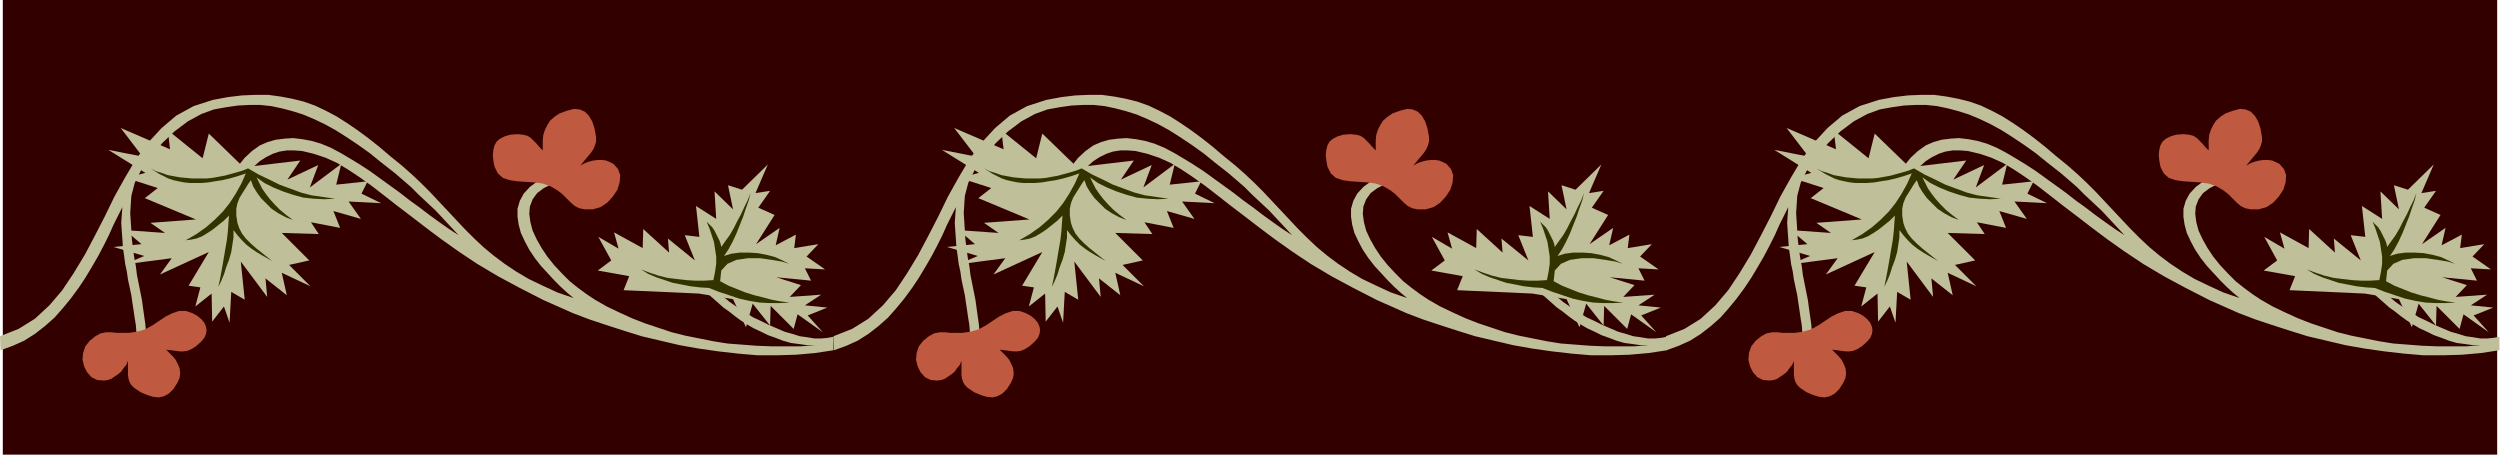 <?xml version="1.0" encoding="UTF-8" standalone="no"?>
<svg
   xmlns:dc="http://purl.org/dc/elements/1.1/"
   xmlns:cc="http://creativecommons.org/ns#"
   xmlns:rdf="http://www.w3.org/1999/02/22-rdf-syntax-ns#"
   xmlns:svg="http://www.w3.org/2000/svg"
   xmlns="http://www.w3.org/2000/svg"
   xmlns:sodipodi="http://sodipodi.sourceforge.net/DTD/sodipodi-0.dtd"
   xmlns:inkscape="http://www.inkscape.org/namespaces/inkscape"
   version="1.0"
   width="113.132mm"
   height="20.599mm"
   id="svg49"
   sodipodi:docname="BBL00170.WMF">
  <sodipodi:namedview
     pagecolor="#ffffff"
     bordercolor="#666666"
     borderopacity="1"
     objecttolerance="10"
     gridtolerance="10"
     guidetolerance="10"
     inkscape:pageopacity="0"
     inkscape:pageshadow="2"
     inkscape:window-width="640"
     inkscape:window-height="480"
     id="namedview51" />
  <defs
     id="defs3">
    <pattern
       id="WMFhbasepattern"
       patternUnits="userSpaceOnUse"
       width="6"
       height="6"
       x="0"
       y="0" />
  </defs>
  <path
     style="fill:#330000;fill-rule:evenodd;fill-opacity:1;stroke:none;"
     d="  M 0.48,0   L 427.104,0   L 427.104,77.76   L 0.48,77.76   L 0.48,0  z "
     id="path5" />
  <path
     style="fill:#bfbf99;fill-rule:evenodd;fill-opacity:1;stroke:none;"
     d="  M 285.12,59.904   L 285.12,57.6   L 284.064,57.792   L 283.008,57.888   L 281.856,57.888   L 280.704,57.696   L 279.36,57.504   L 278.112,57.12   L 276.768,56.736   L 275.424,56.16   L 274.08,55.584   L 272.736,54.912   L 271.296,54.24   L 269.952,53.376   L 268.608,52.512   L 267.36,51.648   L 266.112,50.592   L 264.864,49.632   L 263.904,50.496   L 264.672,51.168   L 265.44,51.84   L 266.304,52.608   L 267.264,53.28   L 268.224,54.048   L 269.28,54.816   L 270.336,55.488   L 271.488,56.16   L 272.736,56.736   L 273.888,57.312   L 275.232,57.792   L 276.48,58.272   L 277.824,58.656   L 279.264,58.848   L 280.608,59.04   L 282.048,59.04   L 279.552,59.232   L 276.96,59.232   L 274.464,59.232   L 271.968,59.136   L 269.472,58.944   L 266.976,58.752   L 264.576,58.368   L 262.176,57.888   L 259.776,57.408   L 257.472,56.832   L 255.168,56.064   L 252.864,55.296   L 250.656,54.432   L 248.544,53.472   L 246.336,52.416   L 244.32,51.264   L 242.88,50.304   L 241.44,49.248   L 240,48.096   L 238.656,46.752   L 237.312,45.312   L 236.16,43.872   L 235.2,42.432   L 234.336,40.896   L 233.664,39.456   L 233.28,38.016   L 233.088,36.576   L 233.184,35.328   L 233.664,34.08   L 234.432,33.024   L 235.584,32.16   L 237.12,31.392   L 234.624,30.912   L 233.184,31.968   L 232.128,33.12   L 231.456,34.368   L 231.072,35.712   L 231.072,37.056   L 231.264,38.4   L 231.648,39.84   L 232.32,41.28   L 233.088,42.72   L 234.048,44.16   L 235.104,45.504   L 236.256,46.752   L 237.408,48   L 238.464,49.056   L 239.616,50.112   L 240.672,50.976   L 237.888,50.016   L 235.392,48.864   L 232.992,47.712   L 230.88,46.464   L 228.864,45.12   L 226.944,43.68   L 225.216,42.24   L 223.584,40.704   L 222.048,39.168   L 220.512,37.536   L 219.072,36   L 217.536,34.368   L 216.096,32.832   L 214.56,31.296   L 212.928,29.76   L 211.296,28.32   L 209.28,26.688   L 207.36,25.056   L 205.536,23.616   L 203.712,22.272   L 201.888,21.024   L 200.064,19.872   L 198.24,18.912   L 196.416,18.048   L 194.496,17.376   L 192.576,16.896   L 190.56,16.512   L 188.448,16.224   L 186.24,16.224   L 183.936,16.32   L 181.536,16.608   L 178.944,17.088   L 175.68,18.144   L 172.704,19.776   L 170.208,21.888   L 167.904,24.384   L 165.792,27.264   L 163.968,30.336   L 162.144,33.6   L 160.512,36.96   L 158.784,40.32   L 157.056,43.584   L 155.136,46.752   L 153.216,49.632   L 151.008,52.224   L 148.512,54.528   L 145.728,56.256   L 142.56,57.504   L 142.656,59.904   L 144.768,59.136   L 146.688,58.272   L 148.512,57.12   L 150.24,55.776   L 151.872,54.336   L 153.312,52.704   L 154.656,51.072   L 156,49.248   L 157.152,47.52   L 158.304,45.6   L 159.36,43.776   L 160.32,41.952   L 161.184,40.224   L 161.952,38.496   L 162.72,36.96   L 163.488,35.424   L 163.392,36.768   L 163.296,38.112   L 163.392,39.552   L 163.488,40.896   L 163.584,42.336   L 163.776,43.68   L 163.968,45.12   L 164.256,46.464   L 164.448,47.808   L 164.736,49.152   L 165.024,50.496   L 165.216,51.84   L 165.408,53.088   L 165.6,54.432   L 165.792,55.584   L 165.888,56.832   L 166.272,56.832   L 166.656,56.832   L 167.136,56.832   L 167.52,56.736   L 167.424,55.488   L 167.232,54.144   L 167.04,52.8   L 166.848,51.36   L 166.56,49.92   L 166.272,48.48   L 165.984,47.04   L 165.792,45.504   L 165.504,43.968   L 165.312,42.528   L 165.12,40.992   L 165.024,39.456   L 164.928,37.92   L 164.832,36.48   L 164.928,34.944   L 165.024,33.504   L 165.6,31.296   L 166.752,28.992   L 168.384,26.688   L 170.304,24.48   L 172.416,22.464   L 174.72,20.736   L 177.024,19.488   L 179.136,18.72   L 181.248,18.336   L 183.264,18.048   L 185.184,17.952   L 187.104,17.952   L 188.928,18.144   L 190.752,18.528   L 192.576,19.008   L 194.4,19.584   L 196.224,20.352   L 198.048,21.216   L 199.968,22.272   L 201.792,23.424   L 203.808,24.768   L 205.824,26.208   L 207.84,27.84   L 210.048,29.568   L 211.392,30.72   L 212.832,31.968   L 214.176,33.312   L 215.616,34.656   L 217.056,36   L 218.4,37.44   L 219.744,38.88   L 220.992,40.224   L 219.36,39.168   L 217.728,38.016   L 216,36.768   L 214.368,35.52   L 212.64,34.272   L 210.912,32.928   L 209.184,31.68   L 207.456,30.432   L 205.728,29.184   L 204.096,28.128   L 202.368,27.072   L 200.736,26.112   L 199.104,25.248   L 197.472,24.576   L 195.84,24.096   L 194.304,23.808   L 192.672,23.616   L 191.232,23.712   L 189.696,23.904   L 188.352,24.288   L 187.008,24.864   L 185.664,25.824   L 184.416,26.976   L 183.264,28.416   L 183.744,28.704   L 184.32,28.896   L 184.8,29.184   L 185.28,29.376   L 186.048,28.416   L 187.008,27.552   L 188.064,26.88   L 189.216,26.304   L 190.368,25.92   L 191.616,25.728   L 192.864,25.728   L 194.208,25.824   L 196.224,26.304   L 198.24,26.976   L 200.16,27.84   L 202.08,28.992   L 204.096,30.336   L 206.112,31.776   L 208.224,33.408   L 210.432,35.136   L 212.832,36.96   L 215.328,38.88   L 218.016,40.896   L 220.992,43.008   L 224.16,45.12   L 227.712,47.232   L 231.456,49.248   L 235.584,51.36   L 237.984,52.416   L 240.576,53.568   L 243.36,54.624   L 246.24,55.584   L 249.216,56.544   L 252.288,57.504   L 255.552,58.272   L 258.816,59.04   L 262.08,59.616   L 265.44,60.096   L 268.8,60.48   L 272.16,60.768   L 275.424,60.768   L 278.688,60.672   L 281.952,60.384   L 285.12,59.904  z "
     id="path7" />
  <path
     style="fill:#bfbf99;fill-rule:evenodd;fill-opacity:1;stroke:none;"
     d="  M 142.56,59.904   L 142.56,57.6   L 141.504,57.792   L 140.448,57.888   L 139.296,57.888   L 138.144,57.696   L 136.8,57.504   L 135.552,57.12   L 134.208,56.736   L 132.864,56.16   L 131.52,55.584   L 130.176,54.912   L 128.736,54.24   L 127.392,53.376   L 126.048,52.512   L 124.8,51.648   L 123.552,50.592   L 122.304,49.632   L 121.344,50.496   L 122.112,51.168   L 122.88,51.84   L 123.744,52.608   L 124.704,53.28   L 125.664,54.048   L 126.72,54.816   L 127.776,55.488   L 128.928,56.16   L 130.176,56.736   L 131.328,57.312   L 132.672,57.792   L 133.92,58.272   L 135.264,58.656   L 136.704,58.848   L 138.048,59.04   L 139.488,59.04   L 136.992,59.232   L 134.4,59.232   L 131.904,59.232   L 129.408,59.136   L 126.912,58.944   L 124.416,58.752   L 122.016,58.368   L 119.616,57.888   L 117.216,57.408   L 114.912,56.832   L 112.608,56.064   L 110.304,55.296   L 108.096,54.432   L 105.984,53.472   L 103.776,52.416   L 101.76,51.264   L 100.32,50.304   L 98.88,49.248   L 97.44,48.096   L 96.096,46.752   L 94.752,45.312   L 93.6,43.872   L 92.64,42.432   L 91.776,40.896   L 91.104,39.456   L 90.72,38.016   L 90.528,36.576   L 90.624,35.328   L 91.104,34.08   L 91.872,33.024   L 93.024,32.16   L 94.56,31.392   L 92.064,30.912   L 90.624,31.968   L 89.568,33.12   L 88.896,34.368   L 88.512,35.712   L 88.512,37.056   L 88.704,38.4   L 89.088,39.84   L 89.76,41.28   L 90.528,42.72   L 91.488,44.16   L 92.544,45.504   L 93.696,46.752   L 94.848,48   L 95.904,49.056   L 97.056,50.112   L 98.112,50.976   L 95.328,50.016   L 92.832,48.864   L 90.432,47.712   L 88.32,46.464   L 86.304,45.12   L 84.384,43.68   L 82.656,42.24   L 81.024,40.704   L 79.488,39.168   L 77.952,37.536   L 76.512,36   L 74.976,34.368   L 73.536,32.832   L 72,31.296   L 70.368,29.76   L 68.736,28.32   L 66.72,26.688   L 64.8,25.056   L 62.976,23.616   L 61.152,22.272   L 59.328,21.024   L 57.504,19.872   L 55.68,18.912   L 53.856,18.048   L 51.936,17.376   L 50.016,16.896   L 48,16.512   L 45.888,16.224   L 43.68,16.224   L 41.376,16.32   L 38.976,16.608   L 36.384,17.088   L 33.12,18.144   L 30.144,19.776   L 27.648,21.888   L 25.344,24.384   L 23.232,27.264   L 21.408,30.336   L 19.584,33.6   L 17.952,36.96   L 16.224,40.32   L 14.496,43.584   L 12.576,46.752   L 10.656,49.632   L 8.448,52.224   L 5.952,54.528   L 3.168,56.256   L 0,57.504   L 0.096,59.904   L 2.208,59.136   L 4.128,58.272   L 5.952,57.12   L 7.68,55.776   L 9.312,54.336   L 10.752,52.704   L 12.096,51.072   L 13.44,49.248   L 14.592,47.52   L 15.744,45.6   L 16.8,43.776   L 17.76,41.952   L 18.624,40.224   L 19.392,38.496   L 20.16,36.96   L 20.928,35.424   L 20.832,36.768   L 20.736,38.112   L 20.832,39.552   L 20.928,40.896   L 21.024,42.336   L 21.216,43.68   L 21.408,45.12   L 21.696,46.464   L 21.888,47.808   L 22.176,49.152   L 22.464,50.496   L 22.656,51.84   L 22.848,53.088   L 23.04,54.432   L 23.232,55.584   L 23.328,56.832   L 23.712,56.832   L 24.096,56.832   L 24.576,56.832   L 24.96,56.736   L 24.864,55.488   L 24.672,54.144   L 24.48,52.8   L 24.288,51.36   L 24,49.92   L 23.712,48.48   L 23.424,47.04   L 23.232,45.504   L 22.944,43.968   L 22.752,42.528   L 22.56,40.992   L 22.464,39.456   L 22.368,37.92   L 22.272,36.48   L 22.368,34.944   L 22.464,33.504   L 23.04,31.296   L 24.192,28.992   L 25.824,26.688   L 27.744,24.48   L 29.856,22.464   L 32.16,20.736   L 34.464,19.488   L 36.576,18.72   L 38.688,18.336   L 40.704,18.048   L 42.624,17.952   L 44.544,17.952   L 46.368,18.144   L 48.192,18.528   L 50.016,19.008   L 51.84,19.584   L 53.664,20.352   L 55.488,21.216   L 57.408,22.272   L 59.232,23.424   L 61.248,24.768   L 63.264,26.208   L 65.28,27.84   L 67.488,29.568   L 68.832,30.72   L 70.272,31.968   L 71.616,33.312   L 73.056,34.656   L 74.496,36   L 75.84,37.44   L 77.184,38.88   L 78.432,40.224   L 76.8,39.168   L 75.168,38.016   L 73.44,36.768   L 71.808,35.52   L 70.08,34.272   L 68.352,32.928   L 66.624,31.68   L 64.896,30.432   L 63.168,29.184   L 61.536,28.128   L 59.808,27.072   L 58.176,26.112   L 56.544,25.248   L 54.912,24.576   L 53.28,24.096   L 51.744,23.808   L 50.112,23.616   L 48.672,23.712   L 47.136,23.904   L 45.792,24.288   L 44.448,24.864   L 43.104,25.824   L 41.856,26.976   L 40.704,28.416   L 41.184,28.704   L 41.76,28.896   L 42.24,29.184   L 42.72,29.376   L 43.488,28.416   L 44.448,27.552   L 45.504,26.88   L 46.656,26.304   L 47.808,25.92   L 49.056,25.728   L 50.304,25.728   L 51.648,25.824   L 53.664,26.304   L 55.68,26.976   L 57.6,27.84   L 59.52,28.992   L 61.536,30.336   L 63.552,31.776   L 65.664,33.408   L 67.872,35.136   L 70.272,36.96   L 72.768,38.88   L 75.456,40.896   L 78.432,43.008   L 81.6,45.12   L 85.152,47.232   L 88.896,49.248   L 93.024,51.36   L 95.424,52.416   L 98.016,53.568   L 100.8,54.624   L 103.68,55.584   L 106.656,56.544   L 109.728,57.504   L 112.992,58.272   L 116.256,59.04   L 119.52,59.616   L 122.88,60.096   L 126.24,60.48   L 129.6,60.768   L 132.864,60.768   L 136.128,60.672   L 139.392,60.384   L 142.56,59.904  z "
     id="path9" />
  <path
     style="fill:#bfbf99;fill-rule:evenodd;fill-opacity:1;stroke:none;"
     d="  M 427.488,59.904   L 427.488,57.6   L 426.432,57.792   L 425.376,57.888   L 424.224,57.888   L 423.072,57.696   L 421.728,57.504   L 420.48,57.12   L 419.136,56.736   L 417.792,56.16   L 416.448,55.584   L 415.104,54.912   L 413.664,54.24   L 412.32,53.376   L 410.976,52.512   L 409.728,51.648   L 408.48,50.592   L 407.232,49.632   L 406.272,50.496   L 407.04,51.168   L 407.808,51.84   L 408.672,52.608   L 409.632,53.28   L 410.592,54.048   L 411.648,54.816   L 412.704,55.488   L 413.856,56.16   L 415.104,56.736   L 416.256,57.312   L 417.6,57.792   L 418.848,58.272   L 420.192,58.656   L 421.632,58.848   L 422.976,59.04   L 424.416,59.04   L 421.92,59.232   L 419.328,59.232   L 416.832,59.232   L 414.336,59.136   L 411.84,58.944   L 409.344,58.752   L 406.944,58.368   L 404.544,57.888   L 402.144,57.408   L 399.84,56.832   L 397.536,56.064   L 395.232,55.296   L 393.024,54.432   L 390.912,53.472   L 388.704,52.416   L 386.688,51.264   L 385.248,50.304   L 383.808,49.248   L 382.368,48.096   L 381.024,46.752   L 379.68,45.312   L 378.528,43.872   L 377.568,42.432   L 376.704,40.896   L 376.032,39.456   L 375.648,38.016   L 375.456,36.576   L 375.552,35.328   L 376.032,34.08   L 376.8,33.024   L 377.952,32.16   L 379.488,31.392   L 376.992,30.912   L 375.552,31.968   L 374.496,33.12   L 373.824,34.368   L 373.44,35.712   L 373.44,37.056   L 373.632,38.4   L 374.016,39.84   L 374.688,41.28   L 375.456,42.72   L 376.416,44.16   L 377.472,45.504   L 378.624,46.752   L 379.776,48   L 380.832,49.056   L 381.984,50.112   L 383.04,50.976   L 380.256,50.016   L 377.76,48.864   L 375.36,47.712   L 373.248,46.464   L 371.232,45.12   L 369.312,43.68   L 367.584,42.24   L 365.952,40.704   L 364.416,39.168   L 362.88,37.536   L 361.44,36   L 359.904,34.368   L 358.464,32.832   L 356.928,31.296   L 355.296,29.76   L 353.664,28.32   L 351.648,26.688   L 349.728,25.056   L 347.904,23.616   L 346.08,22.272   L 344.256,21.024   L 342.432,19.872   L 340.608,18.912   L 338.784,18.048   L 336.864,17.376   L 334.944,16.896   L 332.928,16.512   L 330.816,16.224   L 328.608,16.224   L 326.304,16.32   L 323.904,16.608   L 321.312,17.088   L 318.048,18.144   L 315.072,19.776   L 312.576,21.888   L 310.272,24.384   L 308.16,27.264   L 306.336,30.336   L 304.512,33.6   L 302.88,36.96   L 301.152,40.32   L 299.424,43.584   L 297.504,46.752   L 295.584,49.632   L 293.376,52.224   L 290.88,54.528   L 288.096,56.256   L 284.928,57.504   L 285.024,59.904   L 287.136,59.136   L 289.056,58.272   L 290.88,57.12   L 292.608,55.776   L 294.24,54.336   L 295.68,52.704   L 297.024,51.072   L 298.368,49.248   L 299.52,47.52   L 300.672,45.6   L 301.728,43.776   L 302.688,41.952   L 303.552,40.224   L 304.32,38.496   L 305.088,36.96   L 305.856,35.424   L 305.76,36.768   L 305.664,38.112   L 305.76,39.552   L 305.856,40.896   L 305.952,42.336   L 306.144,43.68   L 306.336,45.12   L 306.624,46.464   L 306.816,47.808   L 307.104,49.152   L 307.392,50.496   L 307.584,51.84   L 307.776,53.088   L 307.968,54.432   L 308.16,55.584   L 308.256,56.832   L 308.64,56.832   L 309.024,56.832   L 309.504,56.832   L 309.888,56.736   L 309.792,55.488   L 309.6,54.144   L 309.408,52.8   L 309.216,51.36   L 308.928,49.92   L 308.64,48.48   L 308.352,47.04   L 308.16,45.504   L 307.872,43.968   L 307.68,42.528   L 307.488,40.992   L 307.392,39.456   L 307.296,37.92   L 307.2,36.48   L 307.296,34.944   L 307.392,33.504   L 307.968,31.296   L 309.12,28.992   L 310.752,26.688   L 312.672,24.48   L 314.784,22.464   L 317.088,20.736   L 319.392,19.488   L 321.504,18.72   L 323.616,18.336   L 325.632,18.048   L 327.552,17.952   L 329.472,17.952   L 331.296,18.144   L 333.12,18.528   L 334.944,19.008   L 336.768,19.584   L 338.592,20.352   L 340.416,21.216   L 342.336,22.272   L 344.16,23.424   L 346.176,24.768   L 348.192,26.208   L 350.208,27.84   L 352.416,29.568   L 353.76,30.72   L 355.2,31.968   L 356.544,33.312   L 357.984,34.656   L 359.424,36   L 360.768,37.44   L 362.112,38.88   L 363.36,40.224   L 361.728,39.168   L 360.096,38.016   L 358.368,36.768   L 356.736,35.52   L 355.008,34.272   L 353.28,32.928   L 351.552,31.68   L 349.824,30.432   L 348.096,29.184   L 346.464,28.128   L 344.736,27.072   L 343.104,26.112   L 341.472,25.248   L 339.84,24.576   L 338.208,24.096   L 336.672,23.808   L 335.04,23.616   L 333.6,23.712   L 332.064,23.904   L 330.72,24.288   L 329.376,24.864   L 328.032,25.824   L 326.784,26.976   L 325.632,28.416   L 326.112,28.704   L 326.688,28.896   L 327.168,29.184   L 327.648,29.376   L 328.416,28.416   L 329.376,27.552   L 330.432,26.88   L 331.584,26.304   L 332.736,25.92   L 333.984,25.728   L 335.232,25.728   L 336.576,25.824   L 338.592,26.304   L 340.608,26.976   L 342.528,27.84   L 344.448,28.992   L 346.464,30.336   L 348.48,31.776   L 350.592,33.408   L 352.8,35.136   L 355.2,36.96   L 357.696,38.88   L 360.384,40.896   L 363.36,43.008   L 366.528,45.12   L 370.08,47.232   L 373.824,49.248   L 377.952,51.36   L 380.352,52.416   L 382.944,53.568   L 385.728,54.624   L 388.608,55.584   L 391.584,56.544   L 394.656,57.504   L 397.92,58.272   L 401.184,59.04   L 404.448,59.616   L 407.808,60.096   L 411.168,60.48   L 414.528,60.768   L 417.792,60.768   L 421.056,60.672   L 424.32,60.384   L 427.488,59.904  z "
     id="path11" />
  <path
     style="fill:#bf593f;fill-rule:evenodd;fill-opacity:1;stroke:none;"
     d="  M 165.984,56.736   L 164.64,56.928   L 163.488,56.928   L 162.528,56.928   L 161.568,56.832   L 160.704,56.832   L 159.744,57.024   L 158.88,57.504   L 157.92,58.272   L 157.152,59.232   L 156.768,60.384   L 156.672,61.536   L 156.96,62.688   L 157.44,63.648   L 158.208,64.512   L 159.168,64.992   L 160.32,65.088   L 160.992,64.992   L 161.568,64.8   L 162.144,64.416   L 162.72,64.032   L 163.296,63.552   L 163.68,62.976   L 164.16,62.4   L 164.448,61.728   L 164.448,62.304   L 164.448,62.88   L 164.448,63.552   L 164.448,64.128   L 164.544,64.8   L 164.736,65.376   L 165.024,65.856   L 165.504,66.336   L 166.656,67.104   L 167.808,67.584   L 168.768,67.872   L 169.728,67.968   L 170.592,67.776   L 171.456,67.296   L 172.224,66.528   L 172.896,65.472   L 173.28,64.608   L 173.376,63.84   L 173.28,62.976   L 172.992,62.304   L 172.608,61.536   L 172.128,60.96   L 171.552,60.384   L 170.976,59.808   L 171.84,59.904   L 172.512,60   L 173.28,60.096   L 173.952,60.096   L 174.624,60   L 175.296,59.712   L 176.064,59.232   L 176.928,58.464   L 177.504,57.792   L 177.792,57.12   L 177.888,56.448   L 177.792,55.872   L 177.504,55.2   L 177.024,54.624   L 176.352,54.048   L 175.488,53.568   L 174.336,53.184   L 173.184,53.184   L 172.032,53.568   L 170.88,54.144   L 169.728,54.912   L 168.576,55.68   L 167.328,56.352   L 165.984,56.736  z "
     id="path13" />
  <path
     style="fill:#bf593f;fill-rule:evenodd;fill-opacity:1;stroke:none;"
     d="  M 23.424,56.736   L 22.08,56.928   L 20.928,56.928   L 19.968,56.928   L 19.008,56.832   L 18.144,56.832   L 17.184,57.024   L 16.32,57.504   L 15.36,58.272   L 14.592,59.232   L 14.208,60.384   L 14.112,61.536   L 14.4,62.688   L 14.88,63.648   L 15.648,64.512   L 16.608,64.992   L 17.76,65.088   L 18.432,64.992   L 19.008,64.8   L 19.584,64.416   L 20.16,64.032   L 20.736,63.552   L 21.12,62.976   L 21.6,62.4   L 21.888,61.728   L 21.888,62.304   L 21.888,62.88   L 21.888,63.552   L 21.888,64.128   L 21.984,64.8   L 22.176,65.376   L 22.464,65.856   L 22.944,66.336   L 24.096,67.104   L 25.248,67.584   L 26.208,67.872   L 27.168,67.968   L 28.032,67.776   L 28.896,67.296   L 29.664,66.528   L 30.336,65.472   L 30.72,64.608   L 30.816,63.84   L 30.72,62.976   L 30.432,62.304   L 30.048,61.536   L 29.568,60.96   L 28.992,60.384   L 28.416,59.808   L 29.28,59.904   L 29.952,60   L 30.72,60.096   L 31.392,60.096   L 32.064,60   L 32.736,59.712   L 33.504,59.232   L 34.368,58.464   L 34.944,57.792   L 35.232,57.12   L 35.328,56.448   L 35.232,55.872   L 34.944,55.2   L 34.464,54.624   L 33.792,54.048   L 32.928,53.568   L 31.776,53.184   L 30.624,53.184   L 29.472,53.568   L 28.32,54.144   L 27.168,54.912   L 26.016,55.68   L 24.768,56.352   L 23.424,56.736  z "
     id="path15" />
  <path
     style="fill:#bf593f;fill-rule:evenodd;fill-opacity:1;stroke:none;"
     d="  M 308.352,56.736   L 307.008,56.928   L 305.856,56.928   L 304.896,56.928   L 303.936,56.832   L 303.072,56.832   L 302.112,57.024   L 301.248,57.504   L 300.288,58.272   L 299.52,59.232   L 299.136,60.384   L 299.04,61.536   L 299.328,62.688   L 299.808,63.648   L 300.576,64.512   L 301.536,64.992   L 302.688,65.088   L 303.36,64.992   L 303.936,64.8   L 304.512,64.416   L 305.088,64.032   L 305.664,63.552   L 306.048,62.976   L 306.528,62.4   L 306.816,61.728   L 306.816,62.304   L 306.816,62.88   L 306.816,63.552   L 306.816,64.128   L 306.912,64.8   L 307.104,65.376   L 307.392,65.856   L 307.872,66.336   L 309.024,67.104   L 310.176,67.584   L 311.136,67.872   L 312.096,67.968   L 312.96,67.776   L 313.824,67.296   L 314.592,66.528   L 315.264,65.472   L 315.648,64.608   L 315.744,63.84   L 315.648,62.976   L 315.36,62.304   L 314.976,61.536   L 314.496,60.96   L 313.92,60.384   L 313.344,59.808   L 314.208,59.904   L 314.88,60   L 315.648,60.096   L 316.32,60.096   L 316.992,60   L 317.664,59.712   L 318.432,59.232   L 319.296,58.464   L 319.872,57.792   L 320.16,57.12   L 320.256,56.448   L 320.16,55.872   L 319.872,55.2   L 319.392,54.624   L 318.72,54.048   L 317.856,53.568   L 316.704,53.184   L 315.552,53.184   L 314.4,53.568   L 313.248,54.144   L 312.096,54.912   L 310.944,55.68   L 309.696,56.352   L 308.352,56.736  z "
     id="path17" />
  <path
     style="fill:#bf593f;fill-rule:evenodd;fill-opacity:1;stroke:none;"
     d="  M 236.64,31.872   L 237.792,32.544   L 238.656,33.216   L 239.424,33.984   L 240.096,34.656   L 240.768,35.232   L 241.536,35.616   L 242.496,35.808   L 243.84,35.808   L 245.184,35.424   L 246.336,34.656   L 247.296,33.6   L 248.064,32.448   L 248.448,31.2   L 248.544,29.952   L 248.16,28.896   L 247.392,28.032   L 246.816,27.744   L 246.144,27.456   L 245.472,27.36   L 244.704,27.36   L 243.936,27.456   L 243.168,27.648   L 242.4,27.936   L 241.728,28.32   L 242.112,27.84   L 242.592,27.264   L 243.072,26.688   L 243.552,26.112   L 243.936,25.536   L 244.224,24.864   L 244.416,24.192   L 244.416,23.424   L 244.128,21.888   L 243.744,20.736   L 243.168,19.776   L 242.496,19.104   L 241.632,18.72   L 240.672,18.624   L 239.52,18.912   L 238.176,19.392   L 237.312,19.968   L 236.544,20.64   L 236.064,21.408   L 235.68,22.176   L 235.392,23.04   L 235.296,24   L 235.296,24.864   L 235.296,25.728   L 234.72,25.152   L 234.24,24.576   L 233.76,24.096   L 233.28,23.616   L 232.704,23.232   L 231.936,23.04   L 230.976,22.944   L 229.728,23.04   L 228.768,23.328   L 228,23.712   L 227.424,24.192   L 227.04,24.864   L 226.848,25.632   L 226.752,26.496   L 226.848,27.456   L 227.04,28.512   L 227.616,29.664   L 228.48,30.432   L 229.632,30.816   L 230.976,31.008   L 232.416,31.104   L 233.856,31.2   L 235.296,31.392   L 236.64,31.872  z "
     id="path19" />
  <path
     style="fill:#bf593f;fill-rule:evenodd;fill-opacity:1;stroke:none;"
     d="  M 94.176,31.872   L 95.328,32.544   L 96.192,33.216   L 96.96,33.984   L 97.632,34.656   L 98.304,35.232   L 99.072,35.616   L 100.032,35.808   L 101.376,35.808   L 102.72,35.424   L 103.872,34.656   L 104.832,33.6   L 105.6,32.448   L 105.984,31.2   L 106.08,29.952   L 105.696,28.896   L 104.928,28.032   L 104.352,27.744   L 103.68,27.456   L 103.008,27.36   L 102.24,27.36   L 101.472,27.456   L 100.704,27.648   L 99.936,27.936   L 99.264,28.32   L 99.648,27.84   L 100.128,27.264   L 100.608,26.688   L 101.088,26.112   L 101.472,25.536   L 101.76,24.864   L 101.952,24.192   L 101.952,23.424   L 101.664,21.888   L 101.28,20.736   L 100.704,19.776   L 100.032,19.104   L 99.168,18.72   L 98.208,18.624   L 97.056,18.912   L 95.712,19.392   L 94.848,19.968   L 94.08,20.64   L 93.6,21.408   L 93.216,22.176   L 92.928,23.04   L 92.832,24   L 92.832,24.864   L 92.832,25.728   L 92.256,25.152   L 91.776,24.576   L 91.296,24.096   L 90.816,23.616   L 90.24,23.232   L 89.472,23.04   L 88.512,22.944   L 87.264,23.04   L 86.304,23.328   L 85.536,23.712   L 84.96,24.192   L 84.576,24.864   L 84.384,25.632   L 84.288,26.496   L 84.384,27.456   L 84.576,28.512   L 85.152,29.664   L 86.016,30.432   L 87.168,30.816   L 88.512,31.008   L 89.952,31.104   L 91.392,31.2   L 92.832,31.392   L 94.176,31.872  z "
     id="path21" />
  <path
     style="fill:#bf593f;fill-rule:evenodd;fill-opacity:1;stroke:none;"
     d="  M 379.104,31.872   L 380.256,32.544   L 381.12,33.216   L 381.888,33.984   L 382.56,34.656   L 383.232,35.232   L 384,35.616   L 384.96,35.808   L 386.304,35.808   L 387.648,35.424   L 388.8,34.656   L 389.76,33.6   L 390.528,32.448   L 390.912,31.2   L 391.008,29.952   L 390.624,28.896   L 389.856,28.032   L 389.28,27.744   L 388.608,27.456   L 387.936,27.36   L 387.168,27.36   L 386.4,27.456   L 385.632,27.648   L 384.864,27.936   L 384.192,28.32   L 384.576,27.84   L 385.056,27.264   L 385.536,26.688   L 386.016,26.112   L 386.4,25.536   L 386.688,24.864   L 386.88,24.192   L 386.88,23.424   L 386.592,21.888   L 386.208,20.736   L 385.632,19.776   L 384.96,19.104   L 384.096,18.72   L 383.136,18.624   L 381.984,18.912   L 380.64,19.392   L 379.776,19.968   L 379.008,20.64   L 378.528,21.408   L 378.144,22.176   L 377.856,23.04   L 377.76,24   L 377.76,24.864   L 377.76,25.728   L 377.184,25.152   L 376.704,24.576   L 376.224,24.096   L 375.744,23.616   L 375.168,23.232   L 374.4,23.04   L 373.44,22.944   L 372.192,23.04   L 371.232,23.328   L 370.464,23.712   L 369.888,24.192   L 369.504,24.864   L 369.312,25.632   L 369.216,26.496   L 369.312,27.456   L 369.504,28.512   L 370.08,29.664   L 370.944,30.432   L 372.096,30.816   L 373.44,31.008   L 374.88,31.104   L 376.32,31.2   L 377.76,31.392   L 379.104,31.872  z "
     id="path23" />
  <path
     style="fill:#bfbf99;fill-rule:evenodd;fill-opacity:1;stroke:none;"
     d="  M 262.08,50.208   L 249.216,49.632   L 250.176,47.232   L 244.8,46.272   L 247.104,44.544   L 244.896,40.512   L 248.352,42.528   L 247.584,39.744   L 252.48,42.432   L 252.576,39.168   L 256.992,43.2   L 256.8,40.8   L 261.408,44.544   L 259.68,40.224   L 262.176,40.512   L 261.6,35.232   L 265.056,37.44   L 264.768,32.736   L 267.936,35.808   L 267.072,31.68   L 269.472,32.448   L 273.888,28.128   L 271.776,33.024   L 274.272,32.64   L 272.256,35.52   L 275.04,36.768   L 271.872,41.76   L 275.904,38.976   L 275.232,41.952   L 278.688,40.128   L 278.4,42.432   L 282.528,41.76   L 280.512,43.872   L 283.68,46.08   L 280.224,45.888   L 281.28,48   L 275.328,47.424   L 279.552,48.768   L 277.632,50.784   L 283.008,50.4   L 280.224,52.224   L 284.064,52.608   L 280.704,53.952   L 283.296,56.832   L 278.976,53.76   L 278.304,56.256   L 274.368,52.32   L 274.272,55.68   L 271.296,51.936   L 270.144,55.968   L 267.936,51.168   L 262.08,50.208  z "
     id="path25" />
  <path
     style="fill:#bfbf99;fill-rule:evenodd;fill-opacity:1;stroke:none;"
     d="  M 119.52,50.208   L 106.656,49.632   L 107.616,47.232   L 102.24,46.272   L 104.544,44.544   L 102.336,40.512   L 105.792,42.528   L 105.024,39.744   L 109.92,42.432   L 110.016,39.168   L 114.432,43.2   L 114.24,40.8   L 118.848,44.544   L 117.12,40.224   L 119.616,40.512   L 119.04,35.232   L 122.496,37.44   L 122.208,32.736   L 125.376,35.808   L 124.512,31.68   L 126.912,32.448   L 131.328,28.128   L 129.216,33.024   L 131.712,32.64   L 129.696,35.52   L 132.48,36.768   L 129.312,41.76   L 133.344,38.976   L 132.672,41.952   L 136.128,40.128   L 135.84,42.432   L 139.968,41.76   L 137.952,43.872   L 141.12,46.08   L 137.664,45.888   L 138.72,48   L 132.768,47.424   L 136.992,48.768   L 135.072,50.784   L 140.448,50.4   L 137.664,52.224   L 141.504,52.608   L 138.144,53.952   L 140.736,56.832   L 136.416,53.76   L 135.744,56.256   L 131.808,52.32   L 131.712,55.68   L 128.736,51.936   L 127.584,55.968   L 125.376,51.168   L 119.52,50.208  z "
     id="path27" />
  <path
     style="fill:#bfbf99;fill-rule:evenodd;fill-opacity:1;stroke:none;"
     d="  M 404.448,50.208   L 391.584,49.632   L 392.544,47.232   L 387.168,46.272   L 389.472,44.544   L 387.264,40.512   L 390.72,42.528   L 389.952,39.744   L 394.848,42.432   L 394.944,39.168   L 399.36,43.2   L 399.168,40.8   L 403.776,44.544   L 402.048,40.224   L 404.544,40.512   L 403.968,35.232   L 407.424,37.44   L 407.136,32.736   L 410.304,35.808   L 409.44,31.68   L 411.84,32.448   L 416.256,28.128   L 414.144,33.024   L 416.64,32.64   L 414.624,35.52   L 417.408,36.768   L 414.24,41.76   L 418.272,38.976   L 417.6,41.952   L 421.056,40.128   L 420.768,42.432   L 424.896,41.76   L 422.88,43.872   L 426.048,46.08   L 422.592,45.888   L 423.648,48   L 417.696,47.424   L 421.92,48.768   L 420,50.784   L 425.376,50.4   L 422.592,52.224   L 426.432,52.608   L 423.072,53.952   L 425.664,56.832   L 421.344,53.76   L 420.672,56.256   L 416.736,52.32   L 416.64,55.68   L 413.664,51.936   L 412.512,55.968   L 410.304,51.168   L 404.448,50.208  z "
     id="path29" />
  <path
     style="fill:#bfbf99;fill-rule:evenodd;fill-opacity:1;stroke:none;"
     d="  M 184.224,28.608   L 178.272,22.848   L 177.216,27.072   L 171.264,22.272   L 171.648,25.536   L 163.2,21.888   L 166.944,26.784   L 161.088,25.632   L 167.424,29.568   L 164.16,30.432   L 169.536,32.16   L 167.328,33.888   L 176.064,37.536   L 168.288,38.112   L 170.784,39.84   L 163.968,39.36   L 166.752,41.76   L 161.952,42.24   L 167.232,43.776   L 163.872,45.216   L 171.936,44.16   L 169.92,46.944   L 178.272,43.104   L 174.816,48.864   L 176.832,49.152   L 175.968,52.416   L 178.752,50.208   L 178.848,55.008   L 180.864,52.416   L 181.824,55.2   L 182.112,49.92   L 184.416,51.264   L 183.744,44.736   L 188.256,50.784   L 187.968,47.616   L 191.616,50.496   L 190.752,46.656   L 195.648,48.96   L 192,45.312   L 195.456,44.544   L 190.752,39.84   L 197.088,40.032   L 195.744,38.016   L 200.736,38.976   L 199.584,36.096   L 204.288,37.44   L 202.176,34.464   L 207.744,34.752   L 204.384,33.12   L 205.44,31.008   L 200.064,31.584   L 200.928,28.032   L 195.552,32.064   L 196.992,28.224   L 191.712,30.72   L 193.92,27.456   L 184.224,28.608  z "
     id="path31" />
  <path
     style="fill:#bfbf99;fill-rule:evenodd;fill-opacity:1;stroke:none;"
     d="  M 41.664,28.608   L 35.712,22.848   L 34.656,27.072   L 28.704,22.272   L 29.088,25.536   L 20.64,21.888   L 24.384,26.784   L 18.528,25.632   L 24.864,29.568   L 21.6,30.432   L 26.976,32.16   L 24.768,33.888   L 33.504,37.536   L 25.728,38.112   L 28.224,39.84   L 21.408,39.36   L 24.192,41.76   L 19.392,42.24   L 24.672,43.776   L 21.312,45.216   L 29.376,44.16   L 27.36,46.944   L 35.712,43.104   L 32.256,48.864   L 34.272,49.152   L 33.408,52.416   L 36.192,50.208   L 36.288,55.008   L 38.304,52.416   L 39.264,55.2   L 39.552,49.92   L 41.856,51.264   L 41.184,44.736   L 45.696,50.784   L 45.408,47.616   L 49.056,50.496   L 48.192,46.656   L 53.088,48.96   L 49.44,45.312   L 52.896,44.544   L 48.192,39.84   L 54.528,40.032   L 53.184,38.016   L 58.176,38.976   L 57.024,36.096   L 61.728,37.44   L 59.616,34.464   L 65.184,34.752   L 61.824,33.12   L 62.88,31.008   L 57.504,31.584   L 58.368,28.032   L 52.992,32.064   L 54.432,28.224   L 49.152,30.72   L 51.36,27.456   L 41.664,28.608  z "
     id="path33" />
  <path
     style="fill:#bfbf99;fill-rule:evenodd;fill-opacity:1;stroke:none;"
     d="  M 326.592,28.608   L 320.64,22.848   L 319.584,27.072   L 313.632,22.272   L 314.016,25.536   L 305.568,21.888   L 309.312,26.784   L 303.456,25.632   L 309.792,29.568   L 306.528,30.432   L 311.904,32.16   L 309.696,33.888   L 318.432,37.536   L 310.656,38.112   L 313.152,39.84   L 306.336,39.36   L 309.12,41.76   L 304.32,42.24   L 309.6,43.776   L 306.24,45.216   L 314.304,44.16   L 312.288,46.944   L 320.64,43.104   L 317.184,48.864   L 319.2,49.152   L 318.336,52.416   L 321.12,50.208   L 321.216,55.008   L 323.232,52.416   L 324.192,55.2   L 324.48,49.92   L 326.784,51.264   L 326.112,44.736   L 330.624,50.784   L 330.336,47.616   L 333.984,50.496   L 333.12,46.656   L 338.016,48.96   L 334.368,45.312   L 337.824,44.544   L 333.12,39.84   L 339.456,40.032   L 338.112,38.016   L 343.104,38.976   L 341.952,36.096   L 346.656,37.44   L 344.544,34.464   L 350.112,34.752   L 346.752,33.12   L 347.808,31.008   L 342.432,31.584   L 343.296,28.032   L 337.92,32.064   L 339.36,28.224   L 334.08,30.72   L 336.288,27.456   L 326.592,28.608  z "
     id="path35" />
  <path
     style="fill:#333300;fill-rule:evenodd;fill-opacity:1;stroke:none;"
     d="  M 184.992,28.8   L 184.032,29.184   L 183.072,29.472   L 182.016,29.76   L 180.96,30.048   L 179.904,30.24   L 178.848,30.432   L 177.792,30.528   L 176.64,30.528   L 175.488,30.528   L 174.432,30.432   L 173.376,30.336   L 172.32,30.144   L 171.264,29.952   L 170.208,29.568   L 169.248,29.28   L 168.288,28.8   L 169.056,29.28   L 169.824,29.76   L 170.592,30.144   L 171.36,30.528   L 172.224,30.816   L 173.088,31.008   L 174.048,31.2   L 175.008,31.296   L 175.968,31.296   L 177.024,31.296   L 178.176,31.2   L 179.328,31.008   L 180.576,30.816   L 181.824,30.528   L 183.168,30.144   L 184.608,29.664   L 183.84,31.392   L 182.88,33.12   L 181.824,34.752   L 180.672,36.192   L 179.232,37.632   L 177.792,38.88   L 176.16,40.032   L 174.336,41.088   L 175.2,40.992   L 176.16,40.8   L 177.12,40.416   L 178.08,39.84   L 178.944,39.264   L 179.904,38.496   L 180.864,37.728   L 181.728,36.864   L 181.632,38.112   L 181.536,39.552   L 181.344,41.184   L 181.056,42.816   L 180.768,44.544   L 180.48,46.176   L 180.192,47.712   L 179.904,49.056   L 180.384,48.096   L 180.864,46.944   L 181.248,45.696   L 181.728,44.448   L 182.112,43.104   L 182.304,41.856   L 182.496,40.608   L 182.496,39.36   L 183.168,40.224   L 183.936,41.088   L 184.704,41.856   L 185.568,42.528   L 186.432,43.104   L 187.392,43.68   L 188.256,44.16   L 189.12,44.64   L 188.256,43.968   L 187.296,43.2   L 186.336,42.432   L 185.472,41.664   L 184.608,40.8   L 183.936,39.936   L 183.456,38.976   L 183.168,38.112   L 182.976,36.864   L 182.976,35.712   L 183.168,34.752   L 183.552,33.792   L 184.032,33.024   L 184.512,32.256   L 184.992,31.488   L 185.472,30.816   L 185.856,31.872   L 186.432,32.832   L 187.2,33.888   L 188.064,34.752   L 189.024,35.712   L 190.176,36.48   L 191.424,37.152   L 192.672,37.632   L 191.52,36.768   L 190.464,35.904   L 189.6,35.04   L 188.736,34.08   L 188.064,33.216   L 187.392,32.256   L 186.912,31.296   L 186.432,30.336   L 187.776,31.296   L 189.312,32.064   L 190.944,32.736   L 192.672,33.312   L 194.4,33.792   L 196.224,33.984   L 198.048,34.08   L 199.872,33.984   L 197.856,33.696   L 195.84,33.408   L 194.016,32.928   L 192.192,32.256   L 190.368,31.584   L 188.64,30.72   L 186.816,29.856   L 184.992,28.8  z "
     id="path37" />
  <path
     style="fill:#333300;fill-rule:evenodd;fill-opacity:1;stroke:none;"
     d="  M 42.432,28.8   L 41.472,29.184   L 40.512,29.472   L 39.456,29.76   L 38.4,30.048   L 37.344,30.24   L 36.288,30.432   L 35.232,30.528   L 34.08,30.528   L 32.928,30.528   L 31.872,30.432   L 30.816,30.336   L 29.76,30.144   L 28.704,29.952   L 27.648,29.568   L 26.688,29.28   L 25.728,28.8   L 26.496,29.28   L 27.264,29.76   L 28.032,30.144   L 28.8,30.528   L 29.664,30.816   L 30.528,31.008   L 31.488,31.2   L 32.448,31.296   L 33.408,31.296   L 34.464,31.296   L 35.616,31.2   L 36.768,31.008   L 38.016,30.816   L 39.264,30.528   L 40.608,30.144   L 42.048,29.664   L 41.28,31.392   L 40.32,33.12   L 39.264,34.752   L 38.112,36.192   L 36.672,37.632   L 35.232,38.88   L 33.6,40.032   L 31.776,41.088   L 32.64,40.992   L 33.6,40.8   L 34.56,40.416   L 35.52,39.84   L 36.384,39.264   L 37.344,38.496   L 38.304,37.728   L 39.168,36.864   L 39.072,38.112   L 38.976,39.552   L 38.784,41.184   L 38.496,42.816   L 38.208,44.544   L 37.92,46.176   L 37.632,47.712   L 37.344,49.056   L 37.824,48.096   L 38.304,46.944   L 38.688,45.696   L 39.168,44.448   L 39.552,43.104   L 39.744,41.856   L 39.936,40.608   L 39.936,39.36   L 40.608,40.224   L 41.376,41.088   L 42.144,41.856   L 43.008,42.528   L 43.872,43.104   L 44.832,43.68   L 45.696,44.16   L 46.56,44.64   L 45.696,43.968   L 44.736,43.2   L 43.776,42.432   L 42.912,41.664   L 42.048,40.8   L 41.376,39.936   L 40.896,38.976   L 40.608,38.112   L 40.416,36.864   L 40.416,35.712   L 40.608,34.752   L 40.992,33.792   L 41.472,33.024   L 41.952,32.256   L 42.432,31.488   L 42.912,30.816   L 43.296,31.872   L 43.872,32.832   L 44.64,33.888   L 45.504,34.752   L 46.464,35.712   L 47.616,36.48   L 48.864,37.152   L 50.112,37.632   L 48.96,36.768   L 47.904,35.904   L 47.04,35.04   L 46.176,34.08   L 45.504,33.216   L 44.832,32.256   L 44.352,31.296   L 43.872,30.336   L 45.216,31.296   L 46.752,32.064   L 48.384,32.736   L 50.112,33.312   L 51.84,33.792   L 53.664,33.984   L 55.488,34.08   L 57.312,33.984   L 55.296,33.696   L 53.28,33.408   L 51.456,32.928   L 49.632,32.256   L 47.808,31.584   L 46.08,30.72   L 44.256,29.856   L 42.432,28.8  z "
     id="path39" />
  <path
     style="fill:#333300;fill-rule:evenodd;fill-opacity:1;stroke:none;"
     d="  M 327.36,28.8   L 326.4,29.184   L 325.44,29.472   L 324.384,29.76   L 323.328,30.048   L 322.272,30.24   L 321.216,30.432   L 320.16,30.528   L 319.008,30.528   L 317.856,30.528   L 316.8,30.432   L 315.744,30.336   L 314.688,30.144   L 313.632,29.952   L 312.576,29.568   L 311.616,29.28   L 310.656,28.8   L 311.424,29.28   L 312.192,29.76   L 312.96,30.144   L 313.728,30.528   L 314.592,30.816   L 315.456,31.008   L 316.416,31.2   L 317.376,31.296   L 318.336,31.296   L 319.392,31.296   L 320.544,31.2   L 321.696,31.008   L 322.944,30.816   L 324.192,30.528   L 325.536,30.144   L 326.976,29.664   L 326.208,31.392   L 325.248,33.12   L 324.192,34.752   L 323.04,36.192   L 321.6,37.632   L 320.16,38.88   L 318.528,40.032   L 316.704,41.088   L 317.568,40.992   L 318.528,40.8   L 319.488,40.416   L 320.448,39.84   L 321.312,39.264   L 322.272,38.496   L 323.232,37.728   L 324.096,36.864   L 324,38.112   L 323.904,39.552   L 323.712,41.184   L 323.424,42.816   L 323.136,44.544   L 322.848,46.176   L 322.56,47.712   L 322.272,49.056   L 322.752,48.096   L 323.232,46.944   L 323.616,45.696   L 324.096,44.448   L 324.48,43.104   L 324.672,41.856   L 324.864,40.608   L 324.864,39.36   L 325.536,40.224   L 326.304,41.088   L 327.072,41.856   L 327.936,42.528   L 328.8,43.104   L 329.76,43.68   L 330.624,44.16   L 331.488,44.64   L 330.624,43.968   L 329.664,43.2   L 328.704,42.432   L 327.84,41.664   L 326.976,40.8   L 326.304,39.936   L 325.824,38.976   L 325.536,38.112   L 325.344,36.864   L 325.344,35.712   L 325.536,34.752   L 325.92,33.792   L 326.4,33.024   L 326.88,32.256   L 327.36,31.488   L 327.84,30.816   L 328.224,31.872   L 328.8,32.832   L 329.568,33.888   L 330.432,34.752   L 331.392,35.712   L 332.544,36.48   L 333.792,37.152   L 335.04,37.632   L 333.888,36.768   L 332.832,35.904   L 331.968,35.04   L 331.104,34.08   L 330.432,33.216   L 329.76,32.256   L 329.28,31.296   L 328.8,30.336   L 330.144,31.296   L 331.68,32.064   L 333.312,32.736   L 335.04,33.312   L 336.768,33.792   L 338.592,33.984   L 340.416,34.08   L 342.24,33.984   L 340.224,33.696   L 338.208,33.408   L 336.384,32.928   L 334.56,32.256   L 332.736,31.584   L 331.008,30.72   L 329.184,29.856   L 327.36,28.8  z "
     id="path41" />
  <path
     style="fill:#333300;fill-rule:evenodd;fill-opacity:1;stroke:none;"
     d="  M 263.808,49.248   L 262.272,49.152   L 260.64,48.96   L 259.2,48.672   L 257.664,48.384   L 256.224,47.904   L 254.784,47.424   L 253.44,46.848   L 252.192,46.08   L 253.728,46.656   L 255.168,47.136   L 256.704,47.52   L 258.24,47.712   L 259.872,47.904   L 261.408,48   L 263.04,48   L 264.576,47.904   L 264.864,46.464   L 265.056,45.12   L 265.056,43.872   L 264.864,42.624   L 264.672,41.376   L 264.288,40.224   L 263.904,39.072   L 263.424,37.92   L 263.904,38.4   L 264.384,38.88   L 264.768,39.456   L 265.056,40.032   L 265.344,40.608   L 265.632,41.184   L 265.824,41.76   L 265.92,42.24   L 266.592,41.28   L 267.36,40.224   L 268.032,39.072   L 268.608,37.92   L 269.28,36.672   L 269.856,35.424   L 270.432,34.272   L 270.912,33.024   L 270.624,34.272   L 270.144,35.616   L 269.664,37.056   L 269.088,38.496   L 268.512,39.936   L 267.84,41.376   L 267.168,42.624   L 266.4,43.776   L 267.648,43.392   L 269.088,43.2   L 270.624,43.2   L 272.16,43.296   L 273.696,43.584   L 275.136,43.968   L 276.384,44.544   L 277.536,45.12   L 276.288,44.736   L 274.56,44.448   L 272.544,44.16   L 270.528,44.16   L 268.512,44.448   L 266.976,45.12   L 265.92,46.272   L 265.728,48.096   L 267.168,48.864   L 268.608,49.44   L 270.048,50.016   L 271.584,50.496   L 273.12,50.88   L 274.56,51.264   L 276.096,51.552   L 277.632,51.744   L 275.904,51.84   L 274.176,51.84   L 272.448,51.744   L 270.72,51.456   L 268.992,51.072   L 267.264,50.496   L 265.536,49.92   L 263.808,49.248  z "
     id="path43" />
  <path
     style="fill:#333300;fill-rule:evenodd;fill-opacity:1;stroke:none;"
     d="  M 121.248,49.248   L 119.712,49.152   L 118.08,48.96   L 116.64,48.672   L 115.104,48.384   L 113.664,47.904   L 112.224,47.424   L 110.88,46.848   L 109.632,46.08   L 111.168,46.656   L 112.608,47.136   L 114.144,47.52   L 115.68,47.712   L 117.312,47.904   L 118.848,48   L 120.48,48   L 122.016,47.904   L 122.304,46.464   L 122.496,45.12   L 122.496,43.872   L 122.304,42.624   L 122.112,41.376   L 121.728,40.224   L 121.344,39.072   L 120.864,37.92   L 121.344,38.4   L 121.824,38.88   L 122.208,39.456   L 122.496,40.032   L 122.784,40.608   L 123.072,41.184   L 123.264,41.76   L 123.36,42.24   L 124.032,41.28   L 124.8,40.224   L 125.472,39.072   L 126.048,37.92   L 126.72,36.672   L 127.296,35.424   L 127.872,34.272   L 128.352,33.024   L 128.064,34.272   L 127.584,35.616   L 127.104,37.056   L 126.528,38.496   L 125.952,39.936   L 125.28,41.376   L 124.608,42.624   L 123.84,43.776   L 125.088,43.392   L 126.528,43.2   L 128.064,43.2   L 129.6,43.296   L 131.136,43.584   L 132.576,43.968   L 133.824,44.544   L 134.976,45.12   L 133.728,44.736   L 132,44.448   L 129.984,44.16   L 127.968,44.16   L 125.952,44.448   L 124.416,45.12   L 123.36,46.272   L 123.168,48.096   L 124.608,48.864   L 126.048,49.44   L 127.488,50.016   L 129.024,50.496   L 130.56,50.88   L 132,51.264   L 133.536,51.552   L 135.072,51.744   L 133.344,51.84   L 131.616,51.84   L 129.888,51.744   L 128.16,51.456   L 126.432,51.072   L 124.704,50.496   L 122.976,49.92   L 121.248,49.248  z "
     id="path45" />
  <path
     style="fill:#333300;fill-rule:evenodd;fill-opacity:1;stroke:none;"
     d="  M 406.176,49.248   L 404.64,49.152   L 403.008,48.96   L 401.568,48.672   L 400.032,48.384   L 398.592,47.904   L 397.152,47.424   L 395.808,46.848   L 394.56,46.08   L 396.096,46.656   L 397.536,47.136   L 399.072,47.52   L 400.608,47.712   L 402.24,47.904   L 403.776,48   L 405.408,48   L 406.944,47.904   L 407.232,46.464   L 407.424,45.12   L 407.424,43.872   L 407.232,42.624   L 407.04,41.376   L 406.656,40.224   L 406.272,39.072   L 405.792,37.92   L 406.272,38.4   L 406.752,38.88   L 407.136,39.456   L 407.424,40.032   L 407.712,40.608   L 408,41.184   L 408.192,41.76   L 408.288,42.24   L 408.96,41.28   L 409.728,40.224   L 410.4,39.072   L 410.976,37.92   L 411.648,36.672   L 412.224,35.424   L 412.8,34.272   L 413.28,33.024   L 412.992,34.272   L 412.512,35.616   L 412.032,37.056   L 411.456,38.496   L 410.88,39.936   L 410.208,41.376   L 409.536,42.624   L 408.768,43.776   L 410.016,43.392   L 411.456,43.2   L 412.992,43.2   L 414.528,43.296   L 416.064,43.584   L 417.504,43.968   L 418.752,44.544   L 419.904,45.12   L 418.656,44.736   L 416.928,44.448   L 414.912,44.16   L 412.896,44.16   L 410.88,44.448   L 409.344,45.12   L 408.288,46.272   L 408.096,48.096   L 409.536,48.864   L 410.976,49.44   L 412.416,50.016   L 413.952,50.496   L 415.488,50.88   L 416.928,51.264   L 418.464,51.552   L 420,51.744   L 418.272,51.84   L 416.544,51.84   L 414.816,51.744   L 413.088,51.456   L 411.36,51.072   L 409.632,50.496   L 407.904,49.92   L 406.176,49.248  z "
     id="path47" />
</svg>
